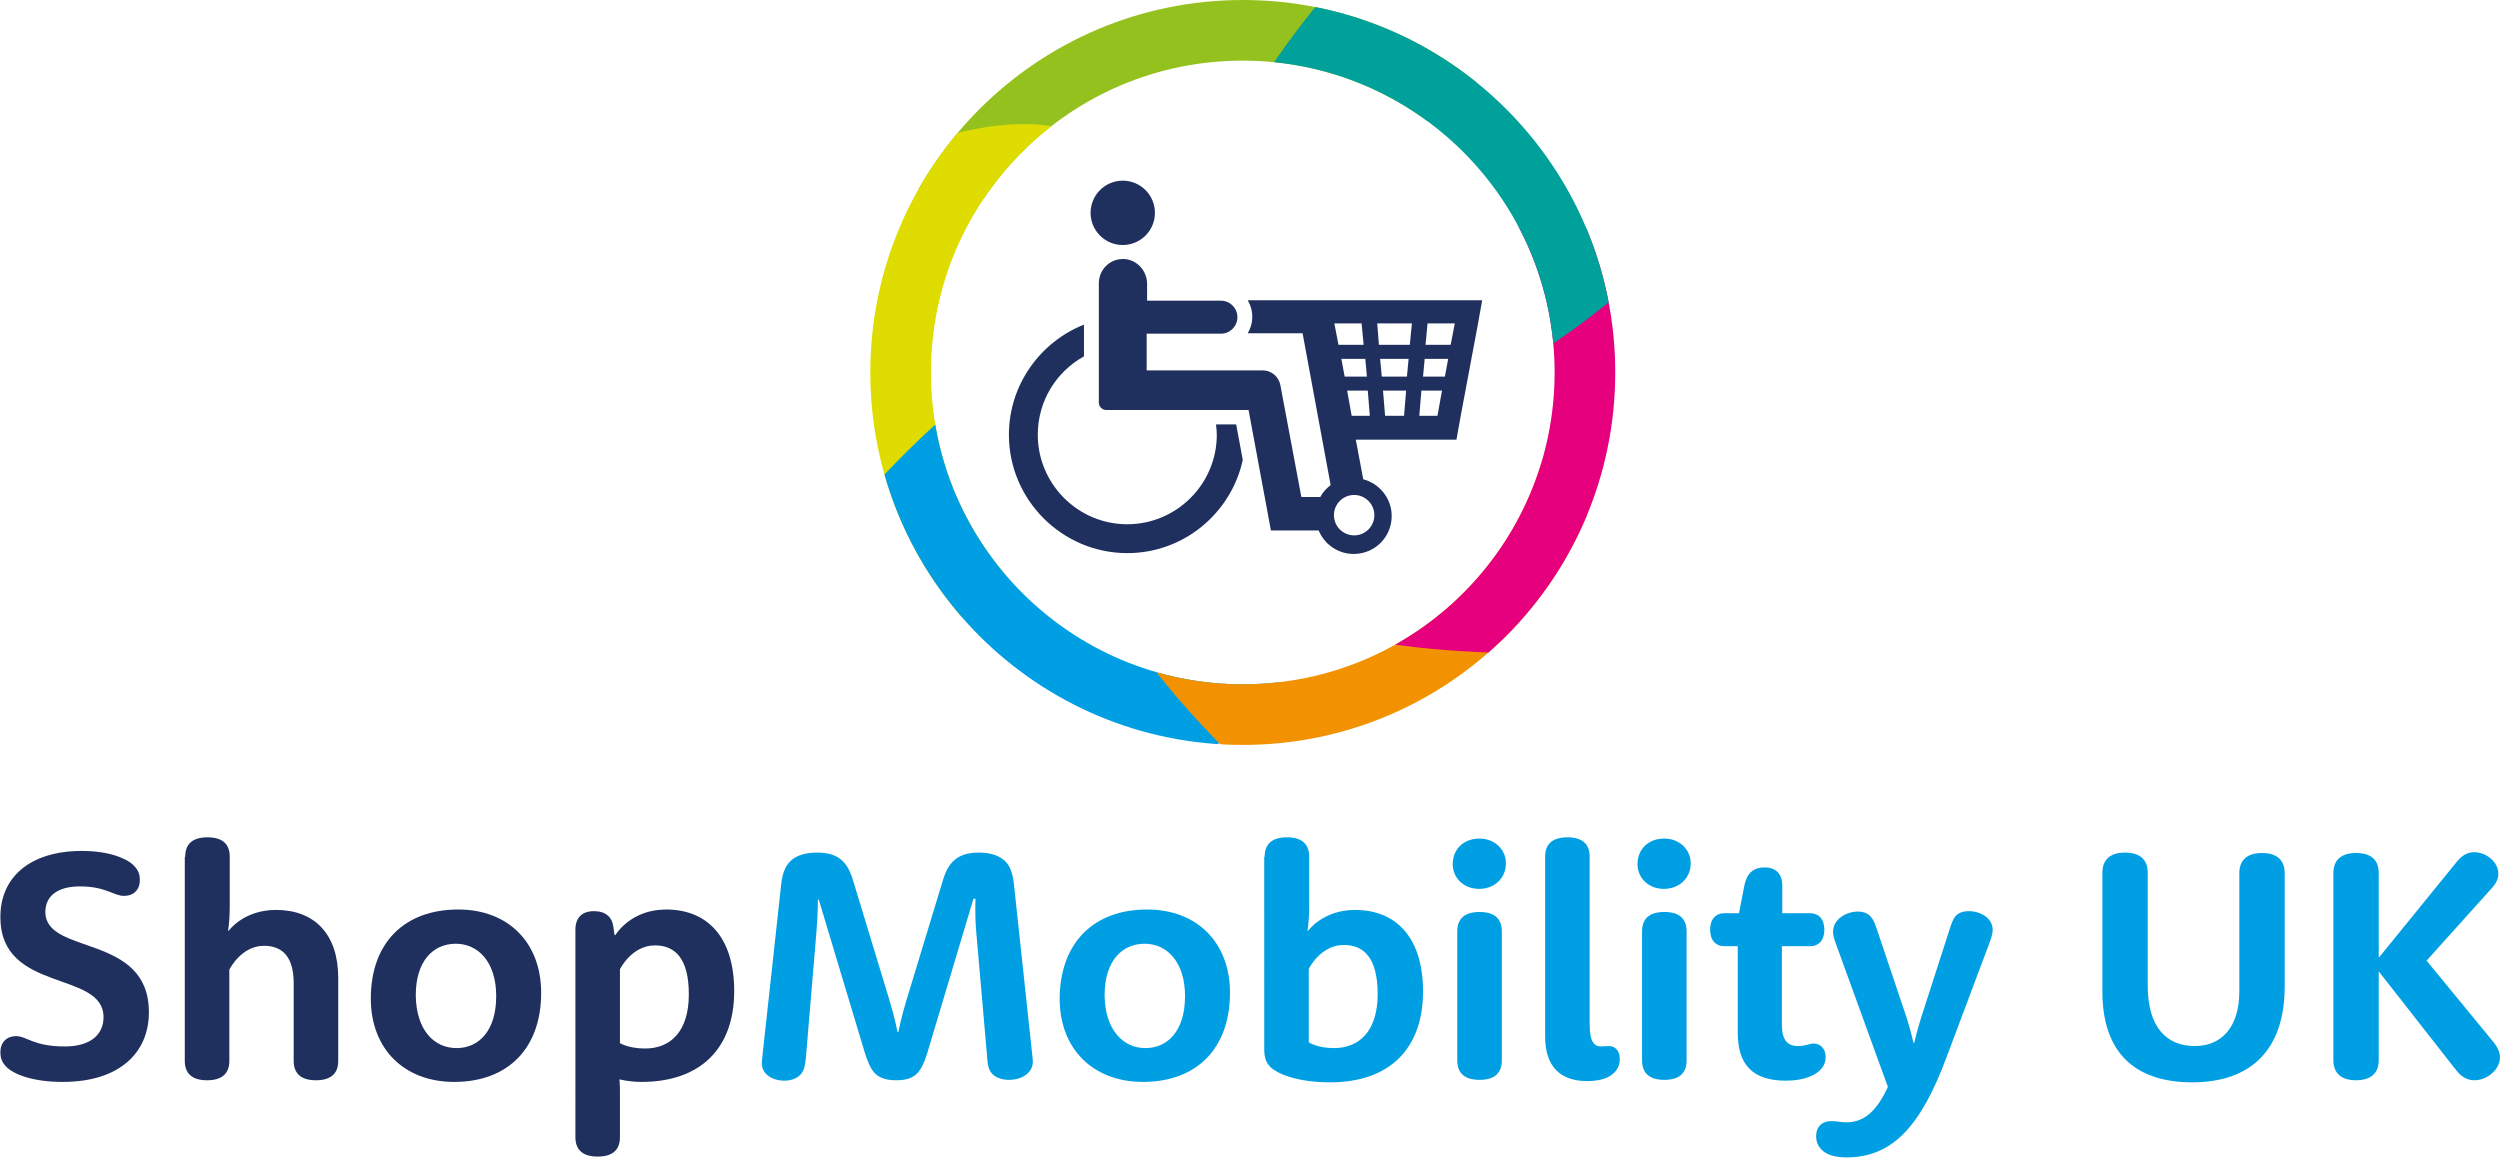 <?xml version="1.0" encoding="utf-8"?>
<!-- Generator: Adobe Illustrator 24.3.0, SVG Export Plug-In . SVG Version: 6.00 Build 0)  -->
<svg version="1.1" id="Layer_1" xmlns="http://www.w3.org/2000/svg" xmlns:xlink="http://www.w3.org/1999/xlink" x="0px" y="0px"
	 viewBox="0 0 606.1 280.7" style="enable-background:new 0 0 606.1 280.7;" xml:space="preserve">
<style type="text/css">
	.st0{clip-path:url(#SVGID_2_);}
	.st1{fill:#95C11F;}
	.st2{fill:#DEDC00;}
	.st3{fill:#009FE3;}
	.st4{fill:#F39200;}
	.st5{fill:#E6007E;}
	.st6{fill:#00A19A;}
	.st7{fill:#20305E;}
</style>
<g>
	<g>
		<defs>
			<path id="SVGID_1_" d="M301.3,0C251.5,0,211,40.4,211,90.3c0,49.9,40.4,90.3,90.3,90.3s90.3-40.4,90.3-90.3
				C391.6,40.4,351.2,0,301.3,0z M301.3,165.9c-41.7,0-75.6-33.8-75.6-75.6s33.8-75.6,75.6-75.6c41.7,0,75.6,33.8,75.6,75.6
				S343.1,165.9,301.3,165.9z"/>
		</defs>
		<clipPath id="SVGID_2_">
			<use xlink:href="#SVGID_1_"  style="overflow:visible;"/>
		</clipPath>
		<g class="st0">
			<ellipse class="st1" cx="260.6" cy="-2.5" rx="108.4" ry="51.7"/>
			
				<ellipse transform="matrix(0.707 -0.707 0.707 0.707 -24.25 171.415)" class="st2" cx="194.8" cy="115" rx="108.4" ry="51.7"/>
			
				<ellipse transform="matrix(0.74 -0.673 0.673 0.74 -26.8 212.787)" class="st3" cx="261.6" cy="141" rx="108.4" ry="51.7"/>
			
				<ellipse transform="matrix(0.707 -0.707 0.707 0.707 -4.876 278.345)" class="st4" cx="333.6" cy="145.1" rx="51.7" ry="108.4"/>
			<ellipse class="st5" cx="368.2" cy="106.6" rx="108.4" ry="51.7"/>
			
				<ellipse transform="matrix(0.707 -0.707 0.707 0.707 93.912 268.501)" class="st6" cx="371.1" cy="20.9" rx="108.4" ry="51.7"/>
		</g>
	</g>
	<g>
		<g>
			<path class="st7" d="M359.3,72.8h-5.6h-35H317h-14.5c0.7,1.2,1.1,2.5,1.1,4s-0.4,2.8-1.1,4h13.3l6.8,36.8c-1,0.8-1.9,1.7-2.5,2.9
				h-4.6l-5.1-27.2c-0.4-2-2.2-3.5-4.2-3.5l-28.2,0v-8.9H296c2.2,0,4-1.8,4-4c0-2.2-1.8-4-4-4h-17.9v-4.1c0-3.1-2.4-5.8-5.5-6
				c-0.1,0-0.3,0-0.4,0c-3.2,0-5.8,2.6-5.8,5.9v28.9c0,1,0.8,1.8,1.8,1.8h34.5l5.4,29.1v0.1h0h11.6c1.4,3.4,4.7,5.7,8.5,5.7
				c5.1,0,9.2-4.1,9.2-9.2c0-4.3-3-7.9-6.9-8.9l-1.8-9.6h20.4h4l1-5.6l4.2-22.4l1-5.6L359.3,72.8z M335,91.3l-0.4-4.3h6.9l-0.4,4.3
				H335z M340.9,94.7l-0.5,6.1h-4.6l-0.5-6.1H340.9z M330.6,83.6h-6.1l-1-5.2h6.6L330.6,83.6z M333.9,78.4h8.4l-0.5,5.2h-7.5
				L333.9,78.4z M325.2,87h5.8l0.4,4.3H326L325.2,87z M345.4,87h5.7l-0.8,4.3H345L345.4,87z M351.7,83.6h-6.1l0.5-5.2h6.6
				L351.7,83.6z M333.2,124.9c0,2.7-2.2,4.9-4.9,4.9c-2.7,0-4.9-2.2-4.9-4.9c0-2.7,2.2-4.9,4.9-4.9C331,120,333.2,122.2,333.2,124.9
				z M326.6,94.7h5l0.5,6.1h-4.4L326.6,94.7z M348.5,100.8h-4.4l0.5-6.1h5L348.5,100.8z"/>
			<circle class="st7" cx="272.2" cy="51.6" r="7.8"/>
			<path class="st7" d="M294.8,102.9c0.1,0.8,0.2,1.7,0.2,2.5c0,12-9.8,21.7-21.7,21.7c-12,0-21.7-9.8-21.7-21.7
				c0-8.2,4.5-15.3,11.2-19v-7.7c-10.6,4.2-18.2,14.6-18.2,26.7c0,15.8,12.9,28.7,28.7,28.7c13.7,0,25.2-9.7,28-22.6l-1.6-8.6H294.8
				z"/>
		</g>
	</g>
	<g>
		<path class="st7" d="M19.9,206.3c6.5,0,10.8,1.8,12.5,3.5c1.1,1.1,1.5,2.1,1.5,3.6c0,2.4-1.6,3.8-3.8,3.8c-2.6,0-4.4-2.3-10.7-2.3
			c-5.8,0-8.4,2.6-8.4,6.2c0,10.6,25.1,5.1,25.1,24.3c0,9.8-7.1,16.9-20.9,16.9c-7.4,0-11.9-1.9-13.6-3.6c-1.1-1.1-1.5-2.1-1.5-3.6
			c0-2.5,1.6-3.9,3.8-3.9c2.6,0,4.2,2.5,11.8,2.5c6.4,0,9.4-3,9.4-7.1c0-11.4-25-5.8-25-24.2C0,213.1,6.8,206.3,19.9,206.3z"/>
		<path class="st7" d="M44.9,207.7c0-3,1.7-4.7,5.4-4.7s5.4,1.7,5.4,4.7v11.9c0,2.1-0.1,3.9-0.4,6.1h0.1c0,0,3.6-5.1,11.5-5.1
			c9.3,0,15.1,5.8,15.1,16.5v20.1c0,3-1.7,4.7-5.4,4.7s-5.4-1.7-5.4-4.7v-18.8c0-6.4-2.7-9.1-7.2-9.1c-5.6,0-8.4,5.8-8.4,5.8v22.1
			c0,3-1.7,4.7-5.4,4.7s-5.4-1.7-5.4-4.7V207.7z"/>
		<path class="st7" d="M111.1,220.5c12.1,0,20.1,8,20.1,20.2c0,13.5-8.1,21.6-21.1,21.6c-12.1,0-20.2-8-20.2-20.2
			C89.9,228.6,98,220.5,111.1,220.5z M110.7,254.1c5.4,0,9.6-4.2,9.6-12.6c0-8.3-4.4-12.7-9.8-12.7c-5.5,0-9.7,4.2-9.7,12.5
			C100.9,249.7,105.2,254.1,110.7,254.1z"/>
		<path class="st7" d="M139.5,225.4c0-2.9,1.6-4.5,4.5-4.5c2.8,0,4.4,1.4,4.7,3.8l0.3,2h0.2c0,0,3.6-6.2,12.3-6.2
			c9.9,0,16.5,6.6,16.5,19.8c0,13.8-8.1,22-22.5,22c-3,0-5.2-0.6-5.2-0.6l-0.1,0c0.1,1.3,0.1,2.7,0.1,4.3v9.7c0,3-1.7,4.7-5.4,4.7
			s-5.4-1.7-5.4-4.7V225.4z M150.3,252.9c0,0,2.1,1.3,6.1,1.3c6.3,0,10.6-4.3,10.6-13.1c0-8.7-3.3-11.9-8.2-11.9
			c-5.7,0-8.5,5.8-8.5,5.8V252.9z"/>
		<path class="st3" d="M189.4,214.3c0.3-2.5,0.9-4.2,2.2-5.5c1.3-1.3,3.4-2.1,6.5-2.1c5.3,0,7.4,2.4,8.7,6.7l8.9,29.3
			c1.2,3.9,1.9,7.5,1.9,7.5h0.2c0,0,0.7-3.6,1.9-7.5l8.9-29.3c1.3-4.3,3.5-6.7,8.7-6.7c3,0,5,0.8,6.3,2s1.9,3,2.2,5.5l4.4,41
			c0.1,1.1,0.2,1.6,0.2,2.2c0,2.6-2.5,4.4-5.8,4.4c-1.6,0-3.1-0.5-4-1.4c-1-1-1.2-2.5-1.3-4.4l-2.6-29.8c-0.4-4.3-0.2-8.3-0.2-8.3
			H236L224.9,255c-0.7,2.4-1.5,4.1-2.5,5.2c-1.2,1.2-2.8,1.7-5.1,1.7c-2.3,0-4-0.5-5.2-1.7c-1-1-1.8-2.9-2.5-5.2l-11.1-36.9h-0.2
			c0,0,0,3.9-0.4,8.3l-2.5,29.8c-0.2,1.8-0.3,3.3-1.4,4.4c-0.9,0.9-2.3,1.4-3.8,1.4c-3,0-5.5-1.6-5.5-4.2c0-0.6,0.1-1.2,0.2-2.3
			L189.4,214.3z"/>
		<path class="st3" d="M278.1,220.5c12.1,0,20.1,8,20.1,20.2c0,13.5-8.1,21.6-21.1,21.6c-12.1,0-20.2-8-20.2-20.2
			C257,228.6,265.1,220.5,278.1,220.5z M277.7,254.1c5.4,0,9.6-4.2,9.6-12.6c0-8.3-4.4-12.7-9.8-12.7c-5.5,0-9.7,4.2-9.7,12.5
			C267.9,249.7,272.3,254.1,277.7,254.1z"/>
		<path class="st3" d="M306.6,207.7c0-3,1.7-4.7,5.4-4.7s5.4,1.7,5.4,4.7v11.9c0,2.1-0.1,3.9-0.4,6.1h0.1c0,0,3.6-5.1,11.4-5.1
			c9.9,0,16.5,6.6,16.5,19.8c0,13.8-8.1,22-22.5,22c-8.3,0-12.9-2.2-14.4-3.6c-1-1-1.6-2.1-1.6-4.4V207.7z M317.3,252.7
			c0,0,2.1,1.4,6.1,1.4c6.3,0,10.6-4.3,10.6-13.1c0-8.7-3.3-11.9-8.2-11.9c-5.7,0-8.5,5.8-8.5,5.8V252.7z"/>
		<path class="st3" d="M358.7,203.3c3.7,0,6.4,2.7,6.4,6c0,3.5-2.7,6.2-6.5,6.2c-3.7,0-6.4-2.6-6.4-6
			C352.2,205.9,354.8,203.3,358.7,203.3z M353.3,225.8c0-3,1.7-4.7,5.4-4.7s5.4,1.7,5.4,4.7v31.3c0,3-1.7,4.7-5.4,4.7
			s-5.4-1.7-5.4-4.7V225.8z"/>
		<path class="st3" d="M374.6,207.7c0-3,1.7-4.7,5.4-4.7s5.4,1.7,5.4,4.7v40.7c0,4.2,1.1,5.3,2.8,5.3c0.7,0,1.3-0.1,1.9-0.1
			c1.4,0,2.6,1.1,2.6,3.1c0,1.5-0.5,2.5-1.3,3.3c-1,1-2.8,2.1-6.6,2.1c-6.6,0-10.2-3.6-10.2-10.8V207.7z"/>
		<path class="st3" d="M403.5,203.3c3.7,0,6.4,2.7,6.4,6c0,3.5-2.7,6.2-6.5,6.2c-3.7,0-6.4-2.6-6.4-6
			C397,205.9,399.6,203.3,403.5,203.3z M398.1,225.8c0-3,1.7-4.7,5.4-4.7s5.4,1.7,5.4,4.7v31.3c0,3-1.7,4.7-5.4,4.7
			s-5.4-1.7-5.4-4.7V225.8z"/>
		<path class="st3" d="M418.1,229.4c-2.1,0-3.5-1.4-3.5-4c0-2.6,1.4-4,3.5-4h3.5l1.3-6.7c0.6-3,2.2-4.4,4.9-4.4
			c2.7,0,4.3,1.5,4.3,4.4v6.7h6.7c2.1,0,3.5,1.4,3.5,4c0,2.6-1.4,4-3.5,4H432v19c0,3.7,1.3,5.2,3.9,5.2c1.9,0,2.7-0.6,3.8-0.6
			c1.7,0,2.9,1.3,2.9,3.2c0,1.5-0.5,2.4-1.4,3.3c-1.1,1.1-3.7,2.5-8.2,2.5c-8,0-11.7-3.8-11.7-11.6v-21H418.1z"/>
		<path class="st3" d="M445.2,229.1c-0.7-1.9-0.8-2.5-0.8-3.2c0-3.1,3.3-4.9,6-4.9c1.5,0,2.5,0.5,3.2,1.3c0.7,0.8,1,1.7,1.6,3.5
			l7,20.8c1,3.1,1.7,6.2,1.7,6.2h0.2c0,0,0.7-3.1,1.7-6.2l6.8-21.1c0.5-1.6,0.9-2.7,1.5-3.4c0.7-0.8,1.8-1.2,3.3-1.2
			c2.6,0,5.7,1.6,5.7,4.5c0,0.7-0.1,1.3-0.7,3L472,256.1c-6.4,17.3-13.4,24.5-24.4,24.5c-2.8,0-4.9-0.7-6-1.9
			c-0.9-0.9-1.3-2-1.3-3.3c0-2.2,1.4-3.6,3.7-3.6c1.5,0,2.3,0.3,3.7,0.3c4.3,0,7.4-2.9,10-8.6L445.2,229.1z"/>
		<path class="st3" d="M509.7,211.6c0-3.1,1.8-4.9,5.5-4.9c3.7,0,5.5,1.8,5.5,4.9V239c0,10.2,4.7,14.6,11.4,14.6
			c6.2,0,10.8-4.2,10.8-13.3v-28.6c0-3.1,1.8-4.9,5.5-4.9s5.5,1.8,5.5,4.9v27.5c0,15.4-8.3,23.2-22.4,23.2c-14.2,0-21.8-7.5-21.8-22
			V211.6z"/>
		<path class="st3" d="M595,209.7c0.6-0.8,1-1.2,1.4-1.6c0.8-0.8,2-1.5,3.4-1.5c3,0,5.9,2.4,5.9,5.2c0,1.1-0.4,2.1-1.3,3.2
			l-16.1,17.9l16.1,19.6c0.8,1,1.7,2.3,1.7,3.8c0,3-3.1,5.6-6.2,5.6c-1.4,0-2.6-0.6-3.5-1.4c-0.5-0.5-0.9-1-1.6-1.9l-18.1-23.1V257
			c0,3.1-1.8,4.9-5.5,4.9c-3.7,0-5.5-1.8-5.5-4.9v-45.3c0-3.1,1.8-4.9,5.5-4.9c3.8,0,5.5,1.8,5.5,4.9v20.5L595,209.7z"/>
	</g>
</g>
</svg>
